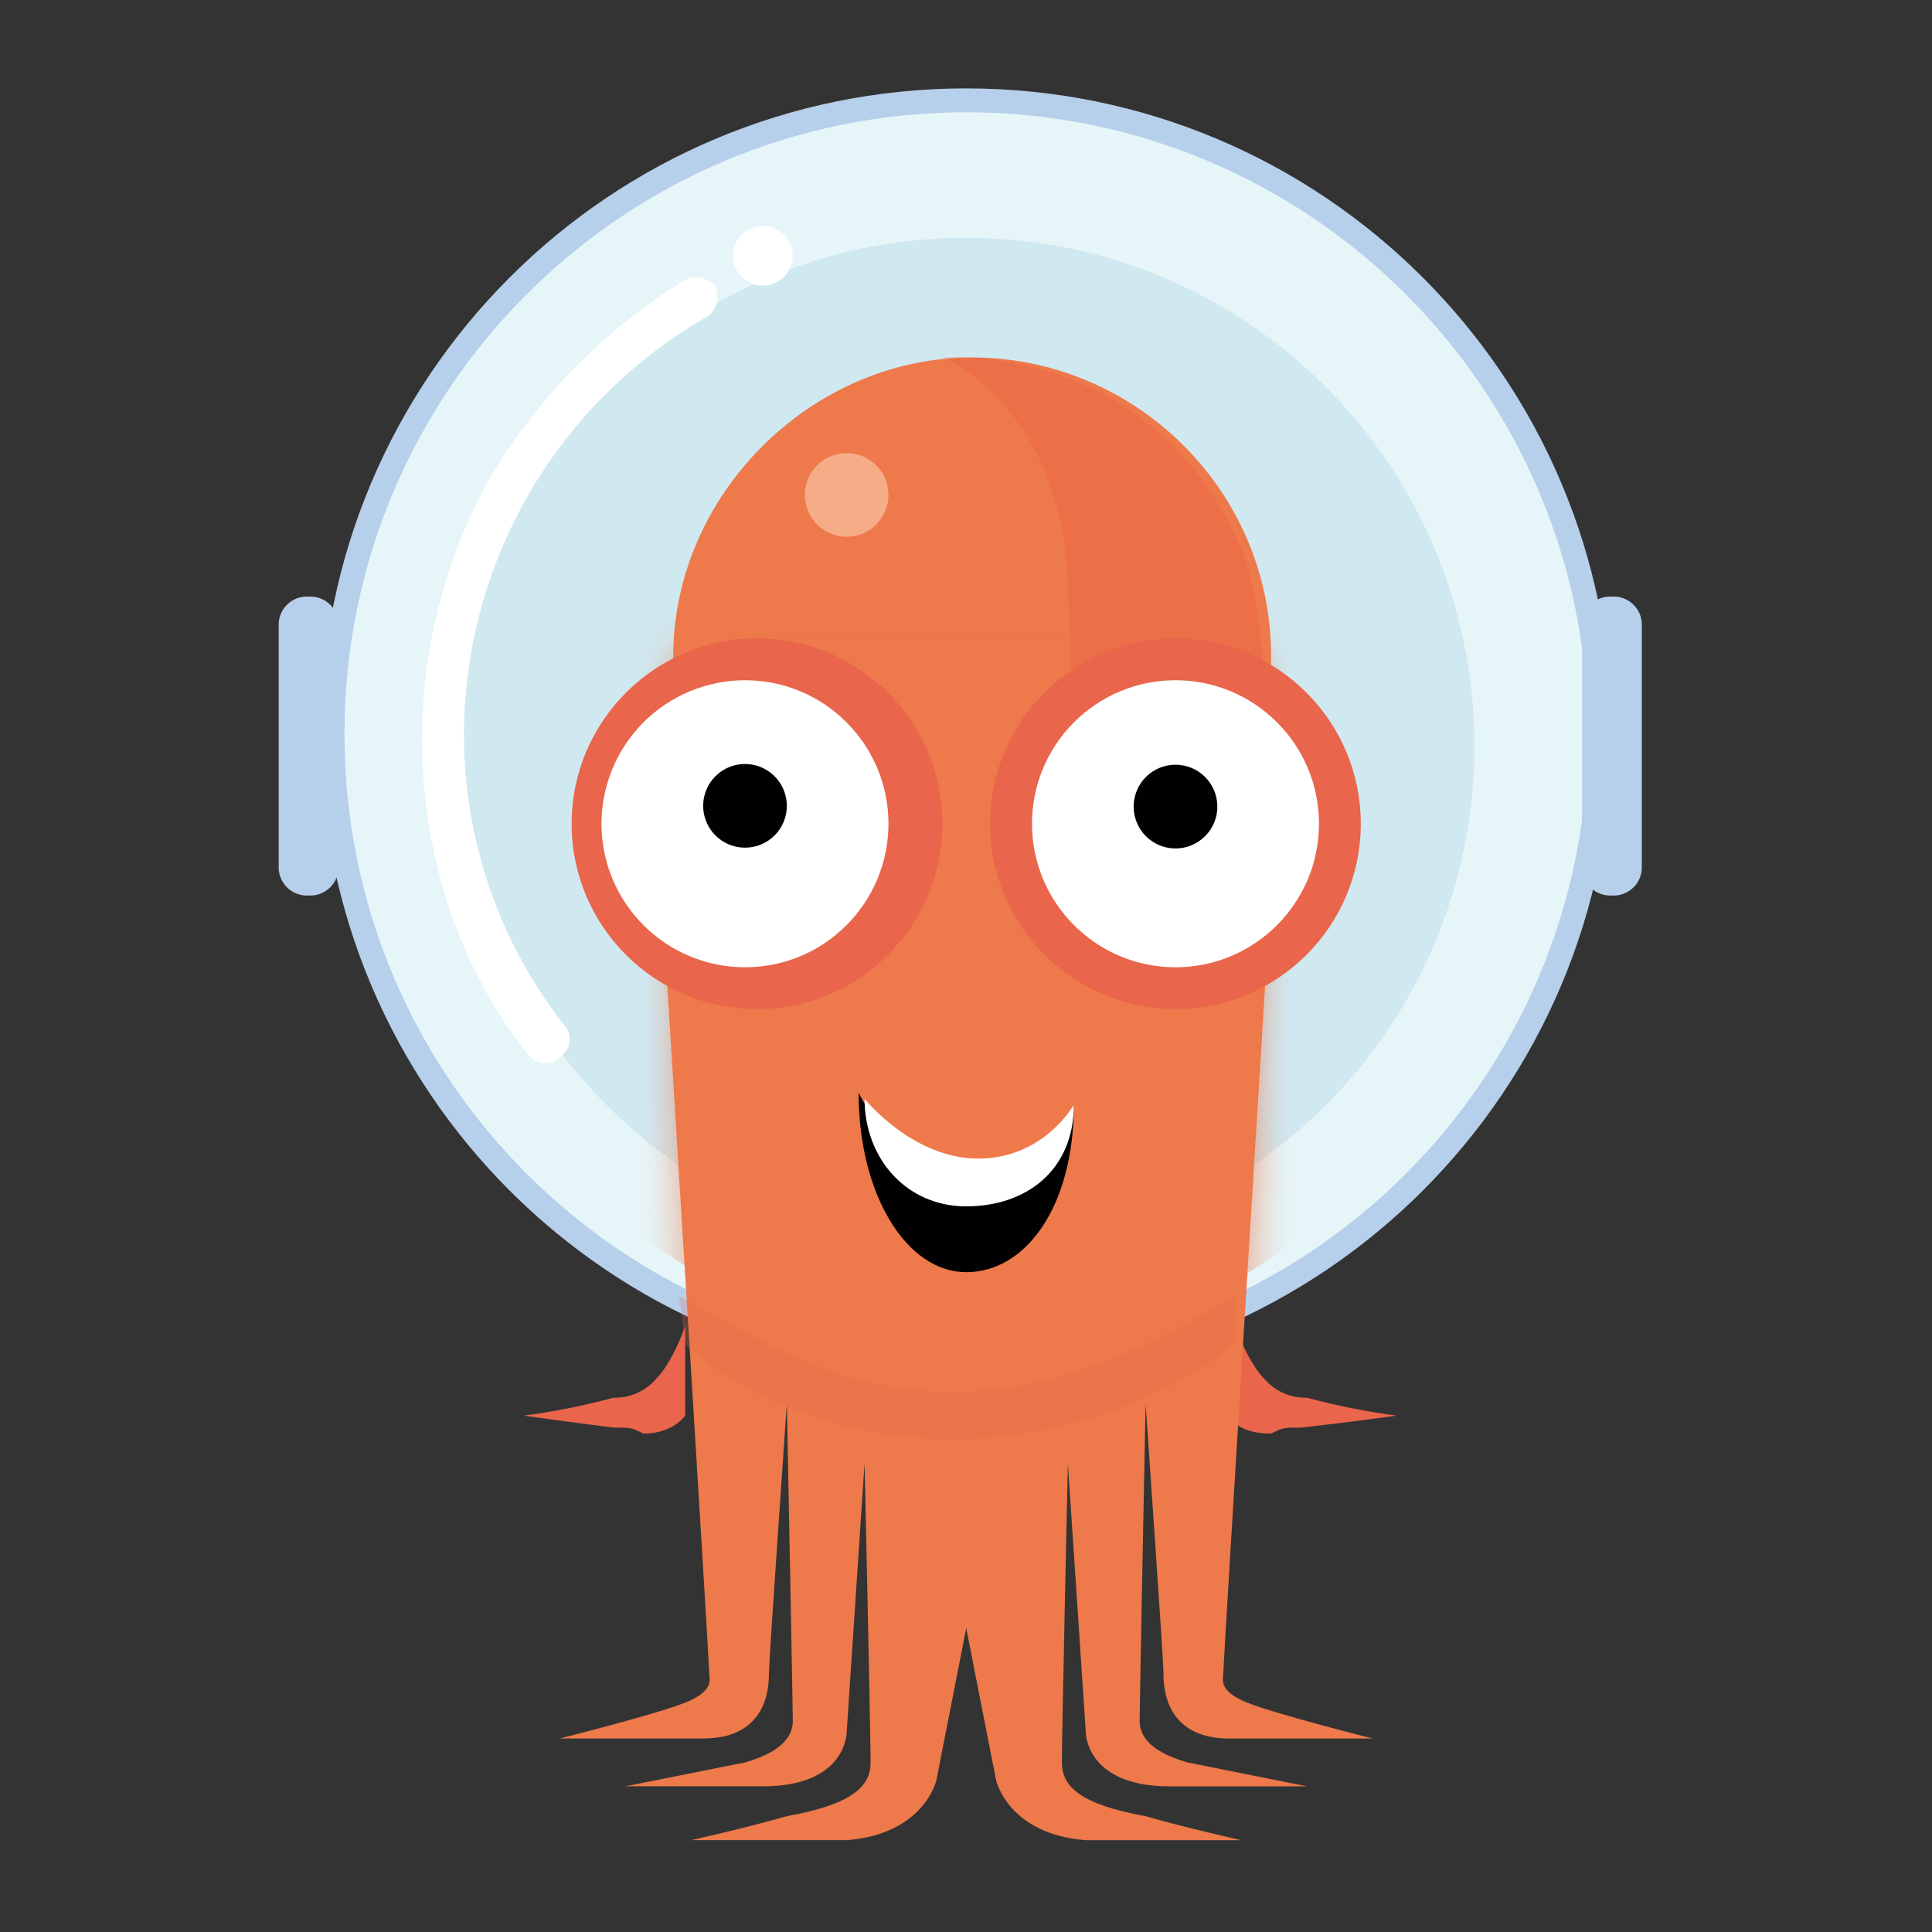 <svg width="44" height="44" viewBox="0 0 44 44" fill="none" xmlns="http://www.w3.org/2000/svg">
<rect x="0" y="0" width="44" height="44" fill="#333333" stroke="none"/>
<path d="M15.605 30.198C15.605 30.198 15.334 31.015 14.924 31.423C14.805 31.556 14.658 31.662 14.493 31.733C14.329 31.803 14.151 31.837 13.972 31.832C13.301 32.013 12.618 32.149 11.929 32.24C11.929 32.24 12.882 32.377 13.972 32.513C14.38 32.513 14.38 32.513 14.653 32.649C15.334 32.649 15.605 32.24 15.605 32.24V30.198ZM28.132 30.198C28.132 30.198 28.405 31.015 28.813 31.423C28.933 31.556 29.08 31.662 29.245 31.733C29.409 31.803 29.587 31.837 29.766 31.832C30.437 32.013 31.119 32.149 31.808 32.24C31.808 32.24 30.856 32.377 29.63 32.513C29.222 32.513 29.222 32.513 28.949 32.649C28.132 32.649 27.996 32.24 27.996 32.24L28.132 30.198Z" fill="#E9654B"/>
<path d="M36.711 16.717C36.711 24.838 30.127 31.422 22.005 31.422C13.883 31.422 7.3 24.838 7.3 16.717C7.3 8.596 13.883 2.013 22.005 2.013C30.127 2.013 36.711 8.596 36.711 16.717Z" fill="#B6CFEA"/>
<path d="M36.166 16.717C36.166 24.538 29.826 30.878 22.005 30.878C14.185 30.878 7.845 24.538 7.845 16.717C7.845 8.897 14.185 2.557 22.005 2.557C29.826 2.557 36.166 8.897 36.166 16.717L36.166 16.717Z" fill="#E6F5F8"/>
<path d="M33.579 16.99C33.579 23.382 28.398 28.563 22.005 28.563C15.614 28.563 10.431 23.382 10.431 16.989C10.431 10.598 15.614 5.416 22.005 5.416C28.398 5.416 33.579 10.599 33.579 16.99Z" fill="#D0E8F0"/>
<path d="M15.197 22.436C15.197 22.436 16.151 37.823 16.151 38.096C16.151 38.231 16.287 38.503 15.605 38.776C14.924 39.048 12.746 39.593 12.746 39.593H16.014C17.512 39.593 17.512 38.367 17.512 38.096C17.512 37.823 17.92 31.968 17.92 31.968C17.92 31.968 18.056 38.913 18.056 39.184C18.056 39.457 17.92 39.865 16.968 40.138C16.287 40.274 14.244 40.682 14.244 40.682H17.376C19.282 40.682 19.282 39.457 19.282 39.457L19.69 33.33C19.69 33.33 19.827 39.457 19.827 40.138C19.827 40.682 19.419 41.091 17.92 41.362C16.968 41.635 15.741 41.908 15.741 41.908H19.282C21.052 41.772 21.325 40.545 21.325 40.545L24.32 25.296L15.197 22.436Z" fill="#EE794B"/>
<path d="M28.813 22.437C28.813 22.437 27.861 37.823 27.861 38.096C27.861 38.231 27.724 38.504 28.405 38.777C29.086 39.048 31.264 39.594 31.264 39.594H27.996C26.498 39.594 26.498 38.368 26.498 38.096C26.498 37.823 26.09 31.969 26.09 31.969C26.09 31.969 25.954 38.913 25.954 39.185C25.954 39.458 26.09 39.865 27.044 40.138L29.766 40.683H26.635C24.729 40.683 24.729 39.458 24.729 39.458L24.32 33.33C24.32 33.33 24.184 39.458 24.184 40.138C24.184 40.683 24.593 41.092 26.091 41.363C27.044 41.636 28.269 41.909 28.269 41.909H24.729C22.958 41.773 22.686 40.546 22.686 40.546L19.691 25.297L28.813 22.437ZM28.949 14.948C28.949 18.761 25.817 21.756 22.141 21.756C18.465 21.756 15.333 18.625 15.333 14.948C15.333 11.273 18.465 8.141 22.141 8.141C25.817 8.141 28.949 11.136 28.949 14.948Z" fill="#EE794B"/>
<mask id="mask0_330_1998" style="mask-type:luminance" maskUnits="userSpaceOnUse" x="14" y="14" width="16" height="17">
<path d="M14.953 14.633H29.047V30.969H14.953V14.633Z" fill="white"/>
</mask>
<g mask="url(#mask0_330_1998)">
<mask id="mask1_330_1998" style="mask-type:luminance" maskUnits="userSpaceOnUse" x="15" y="14" width="14" height="20">
<path d="M28.949 14.676L28.132 33.33H15.878L15.197 14.676" fill="white"/>
</mask>
<g mask="url(#mask1_330_1998)">
<path d="M34.259 18.624C34.259 25.317 28.834 30.742 22.141 30.742C15.449 30.742 10.023 25.317 10.023 18.624C10.023 11.931 15.449 6.506 22.141 6.506C28.834 6.506 34.259 11.931 34.259 18.624Z" fill="#EE794B"/>
</g>
</g>
<mask id="mask2_330_1998" style="mask-type:luminance" maskUnits="userSpaceOnUse" x="1" y="1" width="42" height="42">
<path d="M1.5 1.5H42.5V42.5H1.5V1.5Z" fill="black" fill-opacity="0.22"/>
</mask>
<g mask="url(#mask2_330_1998)">
<mask id="mask3_330_1998" style="mask-type:luminance" maskUnits="userSpaceOnUse" x="1" y="1" width="42" height="42">
<path d="M1.5 1.5H42.5V42.5H1.5V1.5Z" fill="white"/>
</mask>
<g mask="url(#mask3_330_1998)">
<path d="M28.541 22.436C28.541 22.436 29.358 15.219 28.268 12.496C26.227 7.731 21.461 8.14 21.461 8.14C21.461 8.14 24.183 9.228 24.32 13.314C24.456 16.173 24.32 20.394 24.32 20.394L28.541 22.436Z" fill="#E34E3B"/>
</g>
</g>
<mask id="mask4_330_1998" style="mask-type:luminance" maskUnits="userSpaceOnUse" x="1" y="1" width="42" height="42">
<path d="M1.5 1.5H42.5V42.5H1.5V1.5Z" fill="black" fill-opacity="0.502"/>
</mask>
<g mask="url(#mask4_330_1998)">
<mask id="mask5_330_1998" style="mask-type:luminance" maskUnits="userSpaceOnUse" x="1" y="1" width="42" height="42">
<path d="M1.5 1.5H42.5V42.5H1.5V1.5Z" fill="white"/>
</mask>
<g mask="url(#mask5_330_1998)">
<path d="M20.234 11.272C20.234 11.398 20.21 11.521 20.162 11.637C20.114 11.752 20.044 11.857 19.955 11.946C19.867 12.034 19.762 12.104 19.646 12.152C19.53 12.2 19.407 12.225 19.281 12.225C19.156 12.225 19.032 12.2 18.917 12.152C18.801 12.104 18.696 12.034 18.608 11.945C18.52 11.857 18.449 11.752 18.402 11.636C18.354 11.52 18.329 11.397 18.329 11.271C18.329 11.019 18.43 10.777 18.609 10.598C18.787 10.419 19.03 10.319 19.282 10.319C19.535 10.319 19.777 10.42 19.956 10.599C20.134 10.777 20.235 11.02 20.234 11.272Z" fill="#FBDFC3"/>
</g>
</g>
<path d="M24.456 25.159C24.456 27.474 23.366 28.973 22.005 28.973C20.644 28.973 19.554 27.202 19.554 24.888C19.554 24.888 20.644 27.066 22.141 27.066C23.639 27.066 24.456 25.159 24.456 25.159Z" fill="#010101"/>
<path d="M24.456 25.16C24.456 26.659 23.366 27.474 22.005 27.474C20.644 27.474 19.69 26.386 19.69 25.024C19.69 25.024 20.78 26.386 22.278 26.386C23.776 26.386 24.456 25.16 24.456 25.16Z" fill="white"/>
<path d="M30.991 18.761C30.991 21.092 29.102 22.981 26.771 22.981C24.44 22.981 22.549 21.092 22.549 18.761C22.549 16.43 24.44 14.539 26.771 14.539C29.102 14.539 30.991 16.43 30.991 18.761ZM21.461 18.761C21.461 21.092 19.57 22.981 17.239 22.981C14.908 22.981 13.019 21.092 13.019 18.761C13.019 16.43 14.908 14.539 17.239 14.539C19.57 14.539 21.461 16.43 21.461 18.761Z" fill="#E9654B"/>
<path d="M30.039 18.76C30.039 20.565 28.575 22.029 26.771 22.029C24.967 22.029 23.503 20.565 23.503 18.76C23.503 16.955 24.966 15.492 26.771 15.492C28.575 15.492 30.039 16.955 30.039 18.76ZM20.234 18.76C20.234 20.565 18.772 22.029 16.968 22.029C15.162 22.029 13.699 20.565 13.699 18.76C13.699 18.331 13.784 17.906 13.948 17.51C14.112 17.113 14.353 16.753 14.656 16.449C14.96 16.146 15.32 15.905 15.717 15.741C16.113 15.577 16.538 15.492 16.968 15.492C18.772 15.492 20.234 16.955 20.234 18.76Z" fill="white"/>
<path d="M17.92 18.352C17.92 18.477 17.895 18.601 17.848 18.717C17.8 18.832 17.73 18.938 17.641 19.026C17.553 19.114 17.448 19.185 17.332 19.233C17.216 19.281 17.093 19.305 16.967 19.305C16.842 19.305 16.718 19.281 16.603 19.233C16.487 19.185 16.382 19.115 16.294 19.027C16.205 18.938 16.135 18.833 16.087 18.718C16.039 18.602 16.014 18.478 16.014 18.353C16.014 18.1 16.114 17.858 16.293 17.679C16.471 17.5 16.714 17.4 16.966 17.399C17.219 17.399 17.462 17.5 17.64 17.678C17.819 17.857 17.92 18.099 17.92 18.352ZM27.724 18.352C27.727 18.479 27.704 18.605 27.657 18.722C27.61 18.84 27.54 18.947 27.451 19.037C27.363 19.128 27.257 19.2 27.14 19.249C27.023 19.298 26.898 19.323 26.771 19.323C26.645 19.323 26.519 19.298 26.402 19.249C26.286 19.2 26.18 19.128 26.091 19.038C26.002 18.947 25.933 18.84 25.886 18.723C25.839 18.605 25.816 18.479 25.818 18.352C25.823 18.103 25.925 17.865 26.103 17.689C26.281 17.515 26.521 17.416 26.771 17.416C27.021 17.416 27.261 17.514 27.439 17.689C27.617 17.864 27.72 18.102 27.724 18.352Z" fill="#010101"/>
<path d="M7.028 20.395C6.937 20.4 6.846 20.387 6.761 20.354C6.676 20.322 6.599 20.272 6.534 20.208C6.47 20.144 6.42 20.066 6.388 19.981C6.355 19.896 6.342 19.805 6.347 19.714V14.268C6.342 14.177 6.355 14.086 6.387 14.001C6.42 13.915 6.469 13.838 6.534 13.774C6.598 13.709 6.676 13.659 6.761 13.627C6.846 13.595 6.937 13.582 7.028 13.587C7.119 13.582 7.21 13.595 7.295 13.627C7.38 13.66 7.457 13.71 7.522 13.774C7.586 13.838 7.636 13.916 7.668 14.001C7.7 14.086 7.714 14.177 7.709 14.268V19.714C7.72 19.897 7.651 20.077 7.521 20.208C7.457 20.272 7.379 20.322 7.294 20.354C7.209 20.387 7.118 20.401 7.028 20.395L7.028 20.395ZM36.711 20.395C36.62 20.4 36.529 20.386 36.444 20.354C36.359 20.322 36.282 20.272 36.217 20.207C36.153 20.143 36.103 20.066 36.071 19.981C36.039 19.896 36.025 19.805 36.03 19.714V14.268C36.025 14.177 36.038 14.086 36.071 14.001C36.103 13.915 36.153 13.838 36.218 13.774C36.282 13.709 36.359 13.659 36.444 13.627C36.529 13.595 36.62 13.582 36.711 13.587C36.801 13.582 36.892 13.595 36.977 13.627C37.062 13.659 37.139 13.709 37.204 13.774C37.335 13.904 37.402 14.084 37.391 14.268V19.714C37.397 19.805 37.383 19.896 37.351 19.981C37.319 20.067 37.268 20.144 37.204 20.208C37.139 20.272 37.062 20.322 36.977 20.355C36.892 20.387 36.801 20.401 36.71 20.395L36.711 20.395Z" fill="#B6CFEA"/>
<path d="M18.056 5.825C18.056 6.006 17.985 6.179 17.857 6.306C17.729 6.434 17.556 6.506 17.376 6.506C17.195 6.506 17.022 6.434 16.894 6.306C16.767 6.179 16.695 6.006 16.695 5.825C16.695 5.645 16.767 5.472 16.894 5.344C17.022 5.216 17.195 5.145 17.376 5.145C17.556 5.145 17.729 5.216 17.857 5.344C17.985 5.472 18.056 5.645 18.056 5.825ZM12.475 24.207C12.4 24.216 12.325 24.209 12.254 24.185C12.184 24.162 12.119 24.122 12.065 24.07C10.431 22.029 9.614 19.441 9.614 16.854C9.607 14.702 10.171 12.588 11.248 10.726C12.341 8.954 13.833 7.462 15.605 6.37C15.719 6.319 15.846 6.304 15.968 6.329C16.09 6.353 16.202 6.415 16.287 6.506C16.338 6.62 16.352 6.746 16.327 6.868C16.303 6.99 16.241 7.101 16.15 7.187C14.461 8.141 13.055 9.525 12.074 11.199C11.094 12.873 10.574 14.777 10.567 16.717C10.564 19.139 11.38 21.491 12.882 23.39C13.019 23.526 13.019 23.934 12.746 24.07C12.61 24.207 12.61 24.207 12.475 24.207Z" fill="white"/>
<mask id="mask6_330_1998" style="mask-type:luminance" maskUnits="userSpaceOnUse" x="1" y="1" width="42" height="42">
<path d="M1.5 1.5H42.5V42.5H1.5V1.5Z" fill="black" fill-opacity="0.251"/>
</mask>
<g mask="url(#mask6_330_1998)">
<mask id="mask7_330_1998" style="mask-type:luminance" maskUnits="userSpaceOnUse" x="1" y="1" width="42" height="42">
<path d="M1.5 1.5H42.5V42.5H1.5V1.5Z" fill="white"/>
</mask>
<g mask="url(#mask7_330_1998)">
<path d="M28.132 30.606V29.518C26.227 30.606 24.183 31.696 21.733 31.696C19.01 31.696 17.239 30.471 15.47 29.518L15.605 30.606C15.605 30.606 17.649 32.786 21.869 32.786C25.817 32.649 28.132 30.606 28.132 30.606Z" fill="#E9654B"/>
</g>
</g>
</svg>
